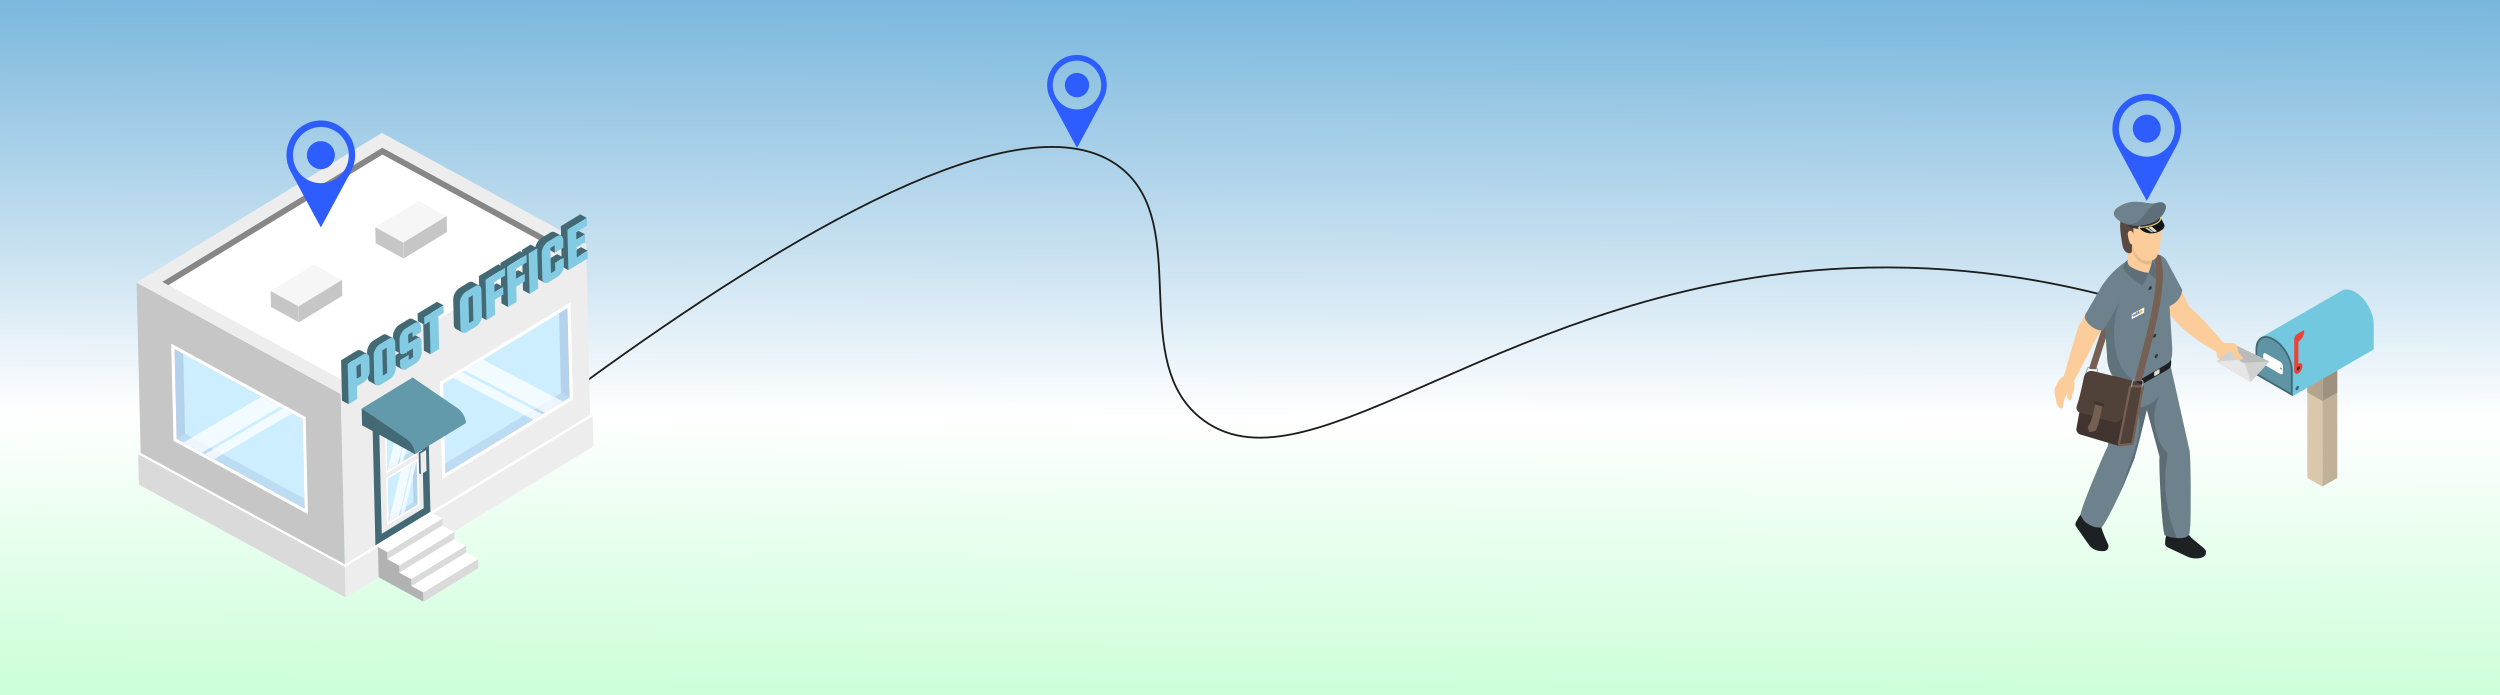 <?xml version="1.0" encoding="utf-8"?>
<!-- Generator: Adobe Illustrator 23.0.6, SVG Export Plug-In . SVG Version: 6.00 Build 0)  -->
<svg version="1.1" id="Livello_1" xmlns="http://www.w3.org/2000/svg" xmlns:xlink="http://www.w3.org/1999/xlink" x="0px" y="0px"
	 viewBox="0 0 1366 380" style="enable-background:new 0 0 1366 380;" xml:space="preserve">
<rect x="0" y="0" width="1366" height="380" fill="#333333" stroke="none"/>
<style type="text/css">
	.st0{fill:url(#SVGID_1_);}
	.st1{fill:none;stroke:#1D1D1B;stroke-miterlimit:10;}
	.st2{fill:#416773;}
	.st3{fill:#DBC8AA;}
	.st4{fill:#C0B198;}
	.st5{opacity:0.2;}
	.st6{fill:#121617;}
	.st7{fill:#72C9DF;}
	.st8{fill:#5E94A4;}
	.st9{fill:#FFFFFF;}
	.st10{fill:#EE4237;}
	.st11{fill:#353839;}
	.st12{fill:#FCCC9A;}
	.st13{fill:#A5A8A8;}
	.st14{fill:#765F53;}
	.st15{fill:#6E828D;}
	.st16{fill:#1D2124;}
	.st17{fill:#5E6F79;}
	.st18{fill:#DFE0CE;}
	.st19{opacity:0.15;fill:#121617;}
	.st20{opacity:0.2;fill:#121617;}
	.st21{fill:#41342E;}
	.st22{fill:#504139;}
	.st23{opacity:0.1;fill:#121617;}
	.st24{fill:#5A4940;}
	.st25{fill:#4F5252;}
	.st26{fill:#F7D184;}
	.st27{fill:#D0D2D1;}
	.st28{fill:#E7E6E6;}
	.st29{fill:#BABCBC;}
	.st30{fill-rule:evenodd;clip-rule:evenodd;fill:#E8AF35;}
	.st31{fill-rule:evenodd;clip-rule:evenodd;fill:#E8AD2A;}
	.st32{fill-rule:evenodd;clip-rule:evenodd;fill:#273F83;}
	.st33{fill-rule:evenodd;clip-rule:evenodd;fill:#283F83;}
	.st34{fill:#EDEDED;}
	.st35{fill:#C6C6C6;}
	.st36{fill:#CCEEFF;}
	.st37{opacity:0.1;}
	.st38{fill:#2D2E83;}
	.st39{opacity:0.15;}
	.st40{opacity:0.75;}
	.st41{fill:#DADADA;}
	.st42{fill:#436975;}
	.st43{fill:#878787;}
	.st44{fill:#F6F6F6;}
	.st45{fill:#B2B2B2;}
	.st46{fill:#6299AB;}
	.st47{fill:#82CBE3;}
	.st48{fill:#2E5DFF;}
	.st49{fill:none;}
</style>
<g>
	<linearGradient id="SVGID_1_" gradientUnits="userSpaceOnUse" x1="680.918" y1="739.154" x2="686.098" y2="-626.836">
		<stop  offset="0.094" style="stop-color:#94FFB0"/>
		<stop  offset="0.139" style="stop-color:#9DFFB7"/>
		<stop  offset="0.215" style="stop-color:#B7FFCA"/>
		<stop  offset="0.31" style="stop-color:#E0FFE8"/>
		<stop  offset="0.374" style="stop-color:#FFFFFF"/>
		<stop  offset="0.437" style="stop-color:#CAE2F1"/>
		<stop  offset="0.529" style="stop-color:#83BCDF"/>
		<stop  offset="0.612" style="stop-color:#4B9DD1"/>
		<stop  offset="0.682" style="stop-color:#2287C7"/>
		<stop  offset="0.738" style="stop-color:#097AC0"/>
		<stop  offset="0.772" style="stop-color:#0075BE"/>
		<stop  offset="0.994" style="stop-color:#00096A"/>
	</linearGradient>
	<rect class="st0" width="1366" height="380"/>
</g>
<path class="st1" d="M321.32,207.55C428.31,129.94,559.45,50.41,612.13,91.46c40.08,31.22,2.77,107.28,45.73,138.37
	c59.09,42.76,165.84-74.99,351.79-83.26c61.37-2.73,111.52,7.35,141.89,15.24"/>
<g>
	<g>
		<g>
			<path class="st2" d="M1240.69,196.87l-1.41-0.82v-0.82l2.36,1.36v0.82l-0.76,3.09l-0.94-0.54L1240.69,196.87z"/>
			<path class="st2" d="M1244.32,200.21c0.09,0.16,0.14,0.32,0.14,0.46v1.09c0,0.23-0.07,0.38-0.2,0.46
				c-0.14,0.08-0.3,0.06-0.5-0.05l-0.94-0.54c-0.2-0.11-0.36-0.29-0.5-0.53c-0.14-0.24-0.2-0.47-0.2-0.7v-0.54l0.94,0.54v0.54
				l0.47,0.27v-1.09l-0.47-0.27v-0.82l0.47,0.27v-0.82l-0.47-0.27v0.54l-0.94-0.54v-0.54c0-0.23,0.07-0.38,0.2-0.46
				c0.14-0.08,0.31-0.06,0.5,0.05l0.94,0.54c0.2,0.11,0.36,0.29,0.5,0.53c0.14,0.24,0.2,0.47,0.2,0.7v0.54
				c0,0.15-0.05,0.25-0.14,0.3c-0.09,0.05-0.2,0.04-0.33-0.03C1244.12,199.93,1244.23,200.05,1244.32,200.21z"/>
		</g>
		<g>
			<path class="st2" d="M1240.69,196.87l-1.41-0.82v-0.82l2.36,1.36v0.82l-0.76,3.09l-0.94-0.54L1240.69,196.87z"/>
			<path class="st2" d="M1244.32,200.21c0.09,0.16,0.14,0.32,0.14,0.46v1.09c0,0.23-0.07,0.38-0.2,0.46
				c-0.14,0.08-0.3,0.06-0.5-0.05l-0.94-0.54c-0.2-0.11-0.36-0.29-0.5-0.53c-0.14-0.24-0.2-0.47-0.2-0.7v-0.54l0.94,0.54v0.54
				l0.47,0.27v-1.09l-0.47-0.27v-0.82l0.47,0.27v-0.82l-0.47-0.27v0.54l-0.94-0.54v-0.54c0-0.23,0.07-0.38,0.2-0.46
				c0.14-0.08,0.31-0.06,0.5,0.05l0.94,0.54c0.2,0.11,0.36,0.29,0.5,0.53c0.14,0.24,0.2,0.47,0.2,0.7v0.54
				c0,0.15-0.05,0.25-0.14,0.3c-0.09,0.05-0.2,0.04-0.33-0.03C1244.12,199.93,1244.23,200.05,1244.32,200.21z"/>
		</g>
	</g>
	<path class="st2" d="M1238.04,196.64c0,0.28-0.2,0.4-0.44,0.26c-0.24-0.14-0.44-0.49-0.44-0.77c0-0.28,0.2-0.4,0.44-0.26
		C1237.84,196.01,1238.04,196.36,1238.04,196.64z"/>
	<g>
		<g>
			<polygon class="st3" points="1268.9,204.66 1268.9,265.87 1260.72,261.14 1260.72,199.94 			"/>
			<polygon class="st4" points="1277.09,199.94 1277.09,261.14 1268.91,265.87 1268.9,219.12 1268.9,204.66 1268.91,204.66 			"/>
		</g>
		<g class="st5">
			<polygon class="st6" points="1268.9,204.66 1268.9,219.12 1260.72,214.4 1260.72,199.94 			"/>
			<polygon class="st6" points="1277.09,199.94 1277.09,214.4 1268.91,219.12 1268.91,204.66 			"/>
		</g>
		<path class="st7" d="M1297,177.04v13.89l-44.26,25.55l-17.39-32.14l44.26-25.55c1.82-1.05,4.34-0.9,7.11,0.71l0.2,0.12
			C1292.5,162.81,1297,170.62,1297,177.04z"/>
		<path class="st2" d="M1252.74,216.48l-20.33-11.74v-13.89c0-3.21,1.13-5.46,2.95-6.52c1.82-1.05,4.34-0.9,7.12,0.71l0.2,0.12
			c5.56,3.21,10.06,11.01,10.06,17.43V216.48z"/>
		<path class="st8" d="M1233.39,204.17v-13.32c0-2.74,0.87-4.75,2.46-5.67c0.62-0.36,1.33-0.54,2.13-0.54c1.21,0,2.6,0.43,4.01,1.24
			l0.2,0.12c5.28,3.05,9.57,10.48,9.57,16.58v12.19L1233.39,204.17z"/>
		<path class="st2" d="M1256.15,211.51c0,0.61-0.43,1.35-0.95,1.65c-0.53,0.3-0.95,0.06-0.95-0.55s0.43-1.35,0.95-1.65
			C1255.72,210.66,1256.15,210.91,1256.15,211.51z"/>
		<path class="st9" d="M1246,204.37l-7.99-4.61c-0.76-0.44-1.38-1.51-1.38-2.39v-3.44c0-0.88,0.62-1.24,1.38-0.8l7.99,4.61
			c0.76,0.44,1.38,1.51,1.38,2.39v3.44C1247.38,204.46,1246.76,204.81,1246,204.37z"/>
		<path class="st2" d="M1246.81,201.61c0,0.28-0.2,0.4-0.44,0.26c-0.24-0.14-0.44-0.49-0.44-0.77c0-0.28,0.2-0.4,0.44-0.26
			C1246.61,200.98,1246.81,201.33,1246.81,201.61z"/>
		<g>
			<path class="st10" d="M1255.83,182.14l-0.57,0.33c-0.93,0.54-1.69,1.85-1.69,2.93v3.23l0,13.96c0,1.39,0.91,2.08,2.11,1.47
				c1.31-0.66,2.41-2.49,2.41-3.99c0-1.44-1.01-2.02-2.26-1.3v-12.01l0.89-0.74c1.32-1.09,2.26-2.99,2.26-4.55v-1.14L1255.83,182.14
				z"/>
			<path class="st11" d="M1256.76,200.77c0,0.58-0.41,1.28-0.91,1.57c-0.5,0.29-0.91,0.05-0.91-0.52c0-0.58,0.41-1.28,0.91-1.57
				C1256.36,199.96,1256.76,200.19,1256.76,200.77z"/>
		</g>
	</g>
	<g>
		<path class="st12" d="M1211.17,193.69c0.01-0.63,0.02-1.26,0.04-1.88c0.01-0.5,0.02-1,0.22-1.45c0.33-0.73,1.08-1.16,1.83-1.41
			c0.77-0.26,1.58-0.36,2.38-0.47c1.57-0.21,3.28-0.4,4.66,0.39c0.39,0.22,0.73,0.51,1.07,0.8c0.55,0.46,1.09,0.92,1.63,1.38
			c0.86,0.72,1.72,1.46,2.37,2.37c0.24,0.34,0.46,0.71,0.56,1.11c0.16,0.64,0.02,1.32-0.29,1.9c-0.3,0.58-0.75,1.07-1.23,1.52
			c-0.97,0.92-2.1,1.69-3.34,2.19c-0.92,0.37-1.94,0.59-2.92,0.41c-1.42-0.26-2.55-1.32-3.59-2.33c-0.86-0.84-1.72-1.67-2.58-2.51
			c-0.27-0.25-0.54-0.52-0.68-0.86C1211.16,194.49,1211.16,194.08,1211.17,193.69z"/>
		<path class="st13" d="M1145.56,204.91c0.14,0,0.27-0.1,0.31-0.25l0.5-2.35c0.08-0.39-0.01-0.79-0.25-1.11
			c-0.24-0.32-0.61-0.51-1-0.54l-3.52-0.24c-0.66-0.03-1.25,0.39-1.42,1.02l-0.73,2.77c-0.04,0.16,0.06,0.34,0.22,0.38
			c0.17,0.05,0.34-0.06,0.38-0.22l0.73-2.77c0.09-0.35,0.41-0.58,0.77-0.56l3.52,0.24c0.22,0.02,0.42,0.12,0.55,0.3
			c0.13,0.17,0.18,0.39,0.14,0.6l-0.5,2.35c-0.04,0.17,0.07,0.33,0.24,0.37C1145.52,204.91,1145.54,204.91,1145.56,204.91z"/>
		<path class="st14" d="M1142.88,196.84c4.3-13.63,8.48-26.91,13.13-37.68c4.06-9.43,8.48-16.94,13.63-21.09
			c1.32,0.3,2.52,1.03,3.43,2.11c-4.11,2.75-7.86,8.3-11.35,15.51c-5.53,11.41-10.44,26.99-15.27,42.28
			c-0.35,1.11-0.77,2.38-1.13,3.52c-0.08,0.23-0.31,0.37-0.55,0.32c-0.79-0.17-1.75-0.27-2.72-0.2c-0.34,0.03-0.6-0.3-0.5-0.62
			C1141.99,199.63,1142.46,198.17,1142.88,196.84z"/>
		<path class="st15" d="M1164.24,207.55l2.31,4.38l0.3,1.91l2,8.87c0,0,3.41-1.65,3.41-1.64l0.21,0.72l0.58,2.18l6.97,25.67
			l4.3-1.05l11.95-2.9v-0.02l-0.02-0.02l-7.01-31.33l-3.19-14.09L1164.24,207.55z"/>
		<path class="st15" d="M1151.7,243.72c0,0,0.02,0.02,0.04,0.02c-0.02,0-0.02,0,0,0.02c0.66,0.56,8.97,7.51,12.47,8.44
			c0.76,0.23,1.29,0.14,1.48-0.33c0.02-0.04,0.04-0.08,0.08-0.15c0.23-0.56,0.39-1.01,0.49-1.34c1.46-4.44,4.59-17.26,6.77-26.41
			c0.2-0.93,0.41-1.81,0.62-2.65c1.01-4.3,1.71-7.3,1.71-7.3c-1.56-1.42-3.39-2.47-5.41-3.21c-3.97-1.46-8.74-1.71-14.15-1.05
			l-2.55,21.31L1151.7,243.72z"/>
		<path class="st16" d="M1134.15,285.59l-0.02-0.02c1.94-3.84,3.5-5.53,6.05-7.19l7.67,3.69c0.87,2.08-0.2,4.05,0.31,6.08
			c0.63,2.48,2.63,6.97,3.66,9.21c0.72,1.55-0.17,3.45-1.85,3.72c-0.41,0.07-0.79,0.07-1.09,0.07c-3.3,0.04-6.06-1.12-7.86-3.95
			l-6.26-8.95C1133.96,287.29,1133.79,286.34,1134.15,285.59z"/>
		<path class="st16" d="M1182.99,297.06l0.02,0.02c0,0.82,0.56,1.6,1.69,2.14l10.88,5.1c2.12,0.99,6.52,1.23,8.43-0.13
			c0.82-0.56,1.23-1.23,1.29-1.89c0,0,0.04-1.17,0.02-1.28c-0.62-1.83-6.46-5.14-9.15-8.54c-0.06-0.08-0.1-0.14-0.14-0.23
			c-1.03-1.61,0.12-3.46-1.46-4.9l-7.61-0.06h-0.91c-1.01,1.62-1.91,3.35-2.47,5.49c-0.25,0.91-0.43,1.89-0.51,2.96
			C1183.03,296.18,1183.01,296.61,1182.99,297.06z"/>
		<path class="st15" d="M1182.99,292.56c0.19,0.08,0.39,0.16,0.6,0.25c1.52,0.6,3.72,1.07,5.86,1.19c2.88,0.19,5.64-0.23,6.58-1.73
			c0.18-0.31,0.29-0.64,0.33-1.01c0.33-3.35,0.56-4.45,0.45-5.76c0.31-1.91,0.43-36.58-0.56-39.81v-0.02l-0.02-0.02
			c-1.01-3.11-4.36-8.07-7.61-8.23c-2.72-0.13-5.14,1.56-7.18,3.35c-0.39,0.35-0.64,1.03-0.78,1.89c-0.37,2.24-0.15,5.68-0.66,6.97
			C1179.41,251.23,1181.18,291.71,1182.99,292.56z"/>
		<path class="st15" d="M1136.84,281.01c0.02,0.06,0.04,0.12,0.06,0.18c1.36,4.83,7.34,7.63,11.25,6.95
			c1.09-0.19,5.86-9.42,10.04-18.25c2.7-5.65,6.49-15.38,7.58-18.17c0.23-0.56,0.39-1.01,0.49-1.34c0.04-0.14,0.08-0.27,0.1-0.37
			c0.12-0.55-0.16-1.19-0.76-1.87c-2.7-3.17-11.69-6.99-12.92-5.99c-0.16,0.13-0.49,0.68-0.95,1.58c-0.02,0-0.02,0,0,0.02
			C1148.29,250.37,1136.41,279.3,1136.84,281.01z"/>
		<path class="st12" d="M1191.79,158.58c-1.13,4.36-5.08,7.73-9.66,9.34l7.79,8.76c5.84,2.38,8.05-5.52,6.48-8.69L1191.79,158.58z"
			/>
		<path class="st15" d="M1172.46,148.32l5.06,10.25l2.96,5.99l1.66,3.35c4.98-0.09,9.8-4.35,10.23-9.54l-8.43-15.72
			c-0.78-1.57-2.1-2.68-3.63-3.21c-1.28-0.45-2.68-0.49-4.03-0.06c-0.31,0.09-0.61,0.21-0.91,0.36
			C1172.19,141.31,1170.89,145.15,1172.46,148.32z"/>
		<path class="st12" d="M1195.18,167.27l-5.25,9.4c6.55,7.52,20.69,15.45,21.6,15.69c2.68,0.7,4.59-3.73,3.81-4.64
			C1198.42,167.97,1195.91,167.48,1195.18,167.27z"/>
		<path class="st16" d="M1154.95,207.52c0,0.19,0.02,0.35,0.06,0.53l0.66,1.36c0.39,0.5,0.95,0.97,1.67,1.38
			c2.49,1.42,6.17,1.73,9.18,0.93c0.76-0.18,1.46-0.45,2.1-0.78c0.08-0.04,0.19-0.1,0.27-0.14l0.27-0.14l2.1-1.19l0.08-0.04
			l0.78-0.45l0.18-0.1l0.16-0.1l0.17-0.08l0.12-0.06v-0.02l1.25-0.7l10.08-5.72c0.86-0.64,1.58-0.92,1.95-1.93
			c0.29-0.76,0.41-1.93,0.25-3.97c-0.04-0.78-0.14-1.71-0.29-2.77l-9.69,3.64l-3.31,1.23l-0.23,0.08l-1.69,0.64l-2.16,0.82
			l-1.95,0.72l-6.3,2.37l-3.33,1.25c-0.33,0.19-0.62,0.39-0.88,0.6c-0.35,0.29-0.64,0.57-0.86,0.88c-0.19,0.25-0.33,0.52-0.43,0.78
			C1155.02,206.84,1154.95,207.17,1154.95,207.52z"/>
		<path class="st15" d="M1148.64,156.27l1.44,20.72l0.12,1.77l1.05,15.06c0,2.78,0.45,5.82,1.44,8.41c0.6,1.65,1.42,3.13,2.47,4.28
			c0.14,0.14,0.29,0.31,0.45,0.45c0.97,0.93,2.12,1.56,3.44,1.83c1.99,0.41,4.92,0.41,7.47-0.23c0.14-0.02,0.27-0.04,0.39-0.08
			c0.6-0.16,1.17-0.39,1.71-0.64c0.16-0.06,0.33-0.14,0.47-0.22c0.08-0.04,0.14-0.06,0.21-0.11l3.46-2.04l1.25-0.74l9.96-5.86
			c0.84-0.56,1.44-1.11,1.87-1.75c0.18-0.27,0.35-0.56,0.45-0.87c0.66-1.5,0.62-3.37,0.62-6.05l-0.16-3l-0.43-6.42l-0.58-8.82
			l-0.31-4.73l-0.06-0.82l-0.23-3.62l-0.08-1.32l-0.35-5.35c0-1.48-0.19-2.88-0.45-4.2v-0.02c-1.19-5.23-1.17-11.54-5.37-12.53
			c-0.21-0.06-0.43-0.1-0.68-0.12c-0.14-0.02-0.27-0.02-0.43-0.02c0,0,0,0,0-0.02c-0.21,0-0.41-0.02-0.64-0.02
			c-0.43-0.02-0.88-0.02-1.38,0c-1.42,0.04-3.02,0.19-4.67,0.43c0,0,0,0-0.02,0c-0.16,0.04-0.33,0.06-0.49,0.1
			c-0.62,0.1-1.23,0.23-1.85,0.35c-0.14,0.04-0.29,0.08-0.45,0.1c-0.02,0.02-0.04,0.02-0.06,0.02c-0.43,0.1-0.86,0.22-1.3,0.35
			c-1.5,0.43-2.9,0.99-4.07,1.63c0,0,0,0,0,0.02c-0.1,0.04-0.19,0.08-0.27,0.14c-0.06,0.04-0.12,0.06-0.19,0.1
			c-0.23,0.14-0.45,0.29-0.66,0.43c-4.94,3.19-9.44,7.69-12.26,12.05C1149.15,155.39,1148.88,155.82,1148.64,156.27z"/>
		<polygon class="st9" points="1171.56,170.8 1164.76,174.38 1164.84,171.56 1171.64,167.98 		"/>
		<path class="st11" d="M1175.78,156.94c-0.02,0.56-0.44,1.23-0.94,1.49c-0.49,0.26-0.88,0.02-0.86-0.54
			c0.02-0.56,0.44-1.23,0.94-1.49C1175.42,156.14,1175.8,156.38,1175.78,156.94z"/>
		<path class="st11" d="M1178.2,182.97c-0.02,0.56-0.44,1.22-0.94,1.49c-0.49,0.26-0.88,0.02-0.86-0.54
			c0.02-0.56,0.44-1.22,0.94-1.48C1177.84,182.17,1178.22,182.41,1178.2,182.97z"/>
		<path class="st11" d="M1179.1,194.05c-0.02,0.56-0.44,1.22-0.93,1.49c-0.5,0.26-0.88,0.02-0.86-0.54
			c0.02-0.56,0.44-1.22,0.94-1.48C1178.74,193.25,1179.12,193.49,1179.1,194.05z"/>
		<path class="st17" d="M1160.52,144.7c-0.22,0.56-0.32,1.13-0.14,1.79c0.51,1.91,1.56,3.05,3.08,4.31
			c2.32,1.91,4.72,3.74,7.18,5.47c1.37-2.28,2.49-4.7,3.34-7.21c1.32,1.21,2.64,2.42,3.97,3.63c0.26-2.08,0.4-4.21-0.04-6.26
			c-0.44-2.05-1.52-4.03-3.27-5.19c-1.52-1.01-3.43-1.32-5.25-1.2C1167.58,140.15,1162.1,140.73,1160.52,144.7z"/>
		<path class="st18" d="M1179.58,204.26l-2.13,1.23c-0.23,0.13-0.41,0.03-0.41-0.24v-1.56c0-0.26,0.18-0.58,0.41-0.71l2.13-1.23
			c0.23-0.13,0.41-0.03,0.41,0.24v1.56C1179.99,203.81,1179.81,204.13,1179.58,204.26z"/>
		<path class="st19" d="M1149.17,180.3c0.06-0.04,0.14-0.08,0.21-0.12l0.82-1.42l1.05,15.06c0,2.78,0.45,5.82,1.44,8.41
			c0.6,1.65,1.42,3.13,2.47,4.28c-0.14,0.33-0.21,0.66-0.21,1.01c0,0.19,0.02,0.35,0.06,0.53c0.2,0.06,0.41,0.1,0.62,0.15
			c1.15,0.23,2.34,0.39,3.42,0.59c1.99,0.41,4.92,0.41,7.47-0.23c0.14-0.02,0.27-0.04,0.39-0.08c-0.12-0.06-0.27-0.14-0.39-0.23
			c-1.65-0.93-3.09-2.08-4.32-3.41h-0.02c-0.56-0.58-1.05-1.19-1.5-1.85c-8.54-11.67-5.41-32.75-2.35-38.31l0.08-0.16
			c-3.13-0.19-6.17,5.39-8.33,12.47C1149.75,178.06,1149.46,179.17,1149.17,180.3z"/>
		<g>
			<path class="st12" d="M1139.42,171.83l-3.35,5.81c-1.76,3.06-0.72,6.97,2.34,8.74c3.06,1.77,5.44,1.08,7.21-1.98l2.98-4.44
				C1143.81,178.7,1139.72,176.55,1139.42,171.83z"/>
			<path class="st12" d="M1123.27,211.06c-0.35,0.72-0.69,1.46-0.75,2.25c-0.04,0.57,0.07,1.13,0.17,1.69
				c0.27,1.43,0.55,2.87,0.82,4.3c0.08,0.44,0.17,0.87,0.31,1.3c0.33,0.95,0.96,1.8,1.79,2.38c0.25,0.17,0.55,0.33,0.84,0.26
				c0.15-0.04,0.28-0.13,0.39-0.24c0.52-0.54,0.45-1.39,0.49-2.14c0.07-1.39,0.61-2.72,1.25-3.95c0.64-1.23,1.4-2.41,1.98-3.68
				c-0.51,0.88-0.97,1.82-1.05,2.84c-0.08,1.01,0.3,2.12,1.17,2.66c0.08,0.05,0.17,0.1,0.27,0.09c0.08-0.01,0.15-0.05,0.22-0.09
				c0.48-0.32,0.81-0.85,0.89-1.42c0.06-0.43-0.02-0.87,0.04-1.3c0.07-0.53,0.35-1,0.59-1.49c0.97-2.01,1.14-4.38,0.48-6.52
				c-0.13-0.41-0.28-0.81-0.51-1.16c-0.55-0.86-1.46-1.4-2.39-1.83c-0.21-0.09-0.43-0.19-0.65-0.2c-0.17-0.01-0.35,0.03-0.52,0.07
				c-1.42,0.37-2.63,1.31-3.57,2.44C1124.59,208.43,1123.91,209.74,1123.27,211.06z"/>
			<path class="st12" d="M1133.17,207.98c-1.03,0.75-5.46-1.29-5.36-2.6c0.08-1.11,7.64-26.47,7.64-26.47
				c1.35-3.27,5.09-4.82,8.35-3.47l0,0c3.27,1.35,3.01,6.01,1.66,9.27C1145.47,184.71,1134.01,207.38,1133.17,207.98z"/>
			<path class="st15" d="M1139.83,175.16c1.3,2.24,4.18,4.38,6.58,5.1c0.66,0.2,1.25,0.31,1.79,0.29c0.37-0.02,0.68-0.1,0.97-0.25
				c0.06-0.04,0.14-0.08,0.21-0.12l0.82-1.42l8.13-14.07l0.08-0.16l1.03-1.77c1.77-3.06,0.72-6.97-2.34-8.74
				c-2.53-1.46-5.62-1.01-7.63,0.92c-0.41,0.41-0.8,0.89-1.11,1.42l-8.93,15.47C1138.95,172.85,1139.17,174.03,1139.83,175.16z"/>
		</g>
		<path class="st20" d="M1158.19,269.9c2.7-5.65,6.49-15.38,7.58-18.17c0.23-0.56,0.39-1.01,0.49-1.34
			c1.46-4.44,4.59-17.26,6.77-26.41l6.97,25.67c-0.59,1.59,1.17,42.07,2.98,42.91c0.19,0.08,0.39,0.16,0.6,0.25
			c-0.25,0.91-0.43,1.89-0.51,2.96c2.34,0.33,4.81,0.47,7.34,0.43c-0.33-0.74-0.66-1.46-0.97-2.2c-0.95-2.2-1.77-4.42-2.49-6.68
			c-4.01-12.45-4.94-25.86-2.65-38.72c0.04-0.19,0.06-0.39,0.1-0.58c-1.46-1.63-2.71-3.43-3.74-5.35
			c-4.32-8.11-4.77-18.31-0.78-26.6c-1.54,2.28-3.74,4.07-6.23,5.25c-0.39,0.18-0.78,0.35-1.19,0.47c-1.67,0.62-3.41,0.95-5.18,0.95
			c3.58,7.94,1.15,17.07-1.67,25.41c-0.21,0.6-0.39,1.17-0.6,1.75c-0.27,0.76-0.54,1.54-0.8,2.3
			C1162.65,256.68,1159.76,265.41,1158.19,269.9z"/>
		<path class="st21" d="M1158.41,243.9l-21.7-6.46c-1.5-0.45-2.42-1.95-2.14-3.49l3.58-19.41l26.02,5.63l-5.77,23.33V243.9z"/>
		<path class="st22" d="M1171.1,212.91c0.36-1.47,0.49-2.28-0.98-3c-5.16-2.51-19.66-5.35-26.29-7.11c-2.3-0.61-4.64,0.82-5.15,3.14
			c-1.25,6.09-2.52,11.91-3.94,15.97c-0.52,1.5,0.31,3.13,1.84,3.57l18.11,5.14c2.03,0.58,4.16-0.5,4.89-2.48
			c0.48-1.3,0.98-2.96,1.37-4.91C1162.17,217.19,1170.88,213.83,1171.1,212.91z"/>
		<path class="st14" d="M1171.15,212.62l-5.33,29.36c-0.11,0.61-0.6,1.08-1.21,1.16l-5.87,0.75c-0.96,0.12-1.74-0.75-1.55-1.7
			l6.04-30.39c0.17-0.85,0.91-1.45,1.76-1.42l4.5,0.15C1170.56,210.56,1171.35,211.56,1171.15,212.62z"/>
		<path class="st22" d="M1164.46,241.9c0.07-0.01,0.12-0.07,0.14-0.14l5.32-29.36c0.04-0.21-0.05-0.37-0.11-0.44
			c-0.05-0.07-0.17-0.18-0.35-0.18l-4.5-0.15c-0.25,0-0.44,0.17-0.49,0.41l-6.04,30.39c-0.01,0.07,0,0.12,0.04,0.16
			c0.02,0.03,0.06,0.06,0.11,0.06L1164.46,241.9z"/>
		<path class="st14" d="M1145.04,235.28l-3.43,0.91l-0.9-2.77c2.09-2.59,3.23-8.04,4.27-13.79l3.85,1.02
			C1147.85,226.63,1146.79,232.37,1145.04,235.28z"/>
		<polygon class="st21" points="1144.13,220.76 1149.37,222.26 1149.62,220.63 1144.39,219.13 		"/>
		<path class="st13" d="M1170.42,211.66c0.14,0,0.28-0.1,0.31-0.25l0.5-2.35c0.08-0.39-0.01-0.8-0.25-1.11
			c-0.24-0.32-0.61-0.52-1-0.54l-3.52-0.24c-0.66-0.03-1.25,0.38-1.42,1.02l-0.73,2.77c-0.04,0.17,0.06,0.34,0.22,0.38
			c0.17,0.05,0.34-0.06,0.38-0.22l0.73-2.77c0.09-0.34,0.41-0.58,0.77-0.55l3.51,0.24c0.22,0.02,0.42,0.12,0.55,0.29
			c0.13,0.17,0.18,0.39,0.14,0.61l-0.5,2.35c-0.04,0.17,0.07,0.33,0.24,0.37C1170.37,211.66,1170.39,211.66,1170.42,211.66z"/>
		<path class="st14" d="M1166.32,208.05c0.05,0.07,0.13,0.11,0.21,0.11c1.16,0.04,2.06,0.15,3.2,0.3c0.14,0.02,0.28-0.07,0.32-0.21
			c0.42-1.61,0.86-3.23,1.29-4.84c3.69-13.81,7.28-27.26,9.15-38.84c1.63-10.14,1.94-18.85-0.18-25.11
			c-1.28-0.45-2.68-0.49-4.03-0.06c1.99,4.53,2.17,11.22,1.25,19.18c-1.46,12.6-5.68,28.38-9.81,43.86
			c-0.47,1.74-0.93,3.5-1.39,5.23c-0.01,0.05-0.03,0.1-0.04,0.15C1166.25,207.9,1166.27,207.98,1166.32,208.05z"/>
		<rect x="1162.56" y="131.11" class="st12" width="13.19" height="12.15"/>
		<g>
			<g>
				<path class="st12" d="M1175.74,142.95v0.31c-0.01,0.37-0.11,0.75-0.24,1.14c-0.41,1.26-0.73,2.58-1.51,4.66
					c-3.05-0.13-6.92-1.58-9.49-3.08c-1.3-0.75-1.96-1.74-1.94-2.73c0.01-0.97,0.66-1.93,1.94-2.67c0.58-0.33,1.25-0.6,1.95-0.78
					c0.38-0.11,0.76-0.18,1.17-0.24h0.05c0.81-0.12,1.66-0.13,2.49-0.06c1.21,0.11,2.4,0.4,3.39,0.92c0.11,0.05,0.2,0.1,0.3,0.16
					c0.86,0.5,1.44,1.1,1.72,1.73c0.01,0.01,0.01,0.04,0.02,0.05C1175.67,142.57,1175.72,142.76,1175.74,142.95z"/>
				<path class="st12" d="M1164.78,127.15c0.1,1.89,0.21,3.79,0.63,5.63c0.43,1.85,1.2,3.65,2.48,5.04c1.9,2.05,4.89,3.03,7.63,2.49
					c0.65-0.13,1.3-0.35,1.84-0.74c1.03-0.75,1.51-2.03,1.87-3.25c1.49-5.13,1.73-10.57,1.39-15.91c-0.05-0.79-0.12-1.59-0.36-2.35
					c-0.73-2.23-3.02-3.7-5.35-3.99c-2.33-0.29-4.68,0.42-6.81,1.42c-0.58,0.27-1.16,0.58-1.63,1.03c-0.44,0.43-0.76,0.97-1.17,1.43
					C1164.8,118.52,1164.63,124.3,1164.78,127.15z"/>
				<path class="st12" d="M1179.24,138.33c-0.36,1.23-0.84,2.5-1.87,3.25c-0.37,0.27-0.79,0.45-1.23,0.58
					c-0.01,0-0.05,0.02-0.12,0.03c-0.1,0.02-0.18,0.05-0.27,0.07c-0.06,0.01-0.12,0.02-0.18,0.04c-0.01,0.01-0.02,0.01-0.04,0.01
					c-2.74,0.54-5.73-0.43-7.63-2.49c-0.08-0.08-0.15-0.17-0.23-0.26c-0.85-0.99-1.44-2.16-1.87-3.4c-0.01-0.01-0.02-0.04-0.02-0.06
					c-0.13-0.43-0.25-0.87-0.36-1.31c-0.1-0.41-0.18-0.82-0.24-1.24c-0.01-0.05-0.02-0.11-0.02-0.16c-0.01-0.02-0.01-0.03-0.01-0.06
					c-0.02-0.17-0.05-0.34-0.07-0.51v-0.01c0-0.03-0.01-0.05-0.01-0.07c-0.07-0.49-0.11-0.98-0.14-1.47
					c-0.01-0.06-0.01-0.12-0.01-0.18c-0.05-0.51-0.07-1.03-0.1-1.54c-0.01-0.06-0.01-0.13-0.01-0.19c-0.01-0.06-0.01-0.11-0.01-0.17
					c-0.01-0.23-0.02-0.46-0.02-0.72c-0.01-0.09-0.01-0.2-0.02-0.31v-0.36c-0.01-0.47-0.01-0.98-0.01-1.49c0-0.1,0-0.19,0.01-0.3
					v-0.35c0.05-2.61,0.24-5.34,0.57-5.72c0.41-0.46,0.73-1,1.17-1.43c0.47-0.44,1.05-0.75,1.62-1.02c2.14-1,4.48-1.72,6.81-1.42
					c2.34,0.29,4.62,1.75,5.35,4c0.19,0.57,0.28,1.18,0.32,1.77c0.01,0.19,0.02,0.37,0.04,0.56c0.07,1.06,0.12,2.12,0.13,3.18
					C1180.82,129.9,1180.43,134.22,1179.24,138.33z"/>
				<path class="st23" d="M1175.74,142.3v0.95c-0.01,0.37-0.11,0.75-0.24,1.14c-2.04,0.39-4.21-0.03-5.96-1.14
					c-0.61-0.37-1.17-0.82-1.65-1.35c-0.58-0.63-1.06-1.34-1.44-2.1c-0.47-0.93-0.8-1.93-1.04-2.94c-0.25-1.09-0.39-2.19-0.49-3.3
					c-0.06-0.78-0.11-1.55-0.14-2.32v-0.13c-0.05-0.81-0.07-1.84-0.05-2.92V128c0.01,0.18,0.01,0.35,0.02,0.5
					c0,0.25,0.01,0.49,0.02,0.72c0,0.06,0,0.11,0.01,0.17c0,0.06,0,0.13,0.01,0.19c0.02,0.51,0.05,1.02,0.1,1.54
					c0,0.06,0,0.12,0.01,0.18c0.03,0.49,0.07,0.98,0.14,1.47c0,0.02,0,0.05,0.01,0.07v0.01c0.01,0.17,0.04,0.35,0.07,0.51
					c0,0.02,0,0.04,0.01,0.06c0,0.05,0,0.11,0.01,0.16h0.01c0.06,0.43,0.14,0.86,0.24,1.29c0.09,0.43,0.21,0.85,0.36,1.26
					c0,0.02,0.01,0.05,0.02,0.06c0.41,1.24,1,2.41,1.82,3.4c0.08,0.11,0.18,0.22,0.27,0.32c1.9,2.05,4.89,3.03,7.63,2.49
					c0,0,0.02-0.01,0.06-0.02C1175.62,142.35,1175.68,142.33,1175.74,142.3z"/>
				<path class="st24" d="M1165.7,128.5c-0.06,0.11-1.29-0.76-1.79-1.02c0.83,3.05,1.17,6.24,0.99,9.39
					c-0.02,0.44-0.08,0.91-0.4,1.21c-0.22,0.2-0.52,0.28-0.81,0.3c-1.23,0.09-2.39-0.73-3.05-1.78c-0.66-1.05-0.9-2.29-1.11-3.51
					c-0.27-1.54-0.5-3.08-0.69-4.63c-0.39-3.14-0.87-6.61,0.35-9.53c0.94-2.25,2.6-4.09,4.72-5.29c2.12-1.2,4.94-1.6,7.37-1.6
					c2.06,0,4.13,0.43,5.95,1.39c3.88,2.07,4.45,11.19-8.15,9.39c-0.59-0.09-1.07-0.55-1.66-0.63c-0.59-0.08-1.27,0.13-1.54,0.66
					c-0.15,0.29-0.16,0.63-0.17,0.96C1165.69,124.81,1165.74,128.44,1165.7,128.5z"/>
				<path class="st12" d="M1163.86,126.12c0.73-0.09,1.35,0.49,1.65,1.1c0.39,0.75,0.49,1.6,0.59,2.42
					c0.13,1.05,0.25,2.14-0.13,3.15c-0.1,0.27-0.26,0.54-0.52,0.68c-0.4,0.22-0.94,0.08-1.28-0.22c-0.34-0.3-0.51-0.71-0.65-1.12
					c-0.42-1.17-0.71-2.38-0.86-3.59c-0.06-0.49-0.1-1,0.07-1.46C1162.91,126.61,1163.33,126.19,1163.86,126.12z"/>
			</g>
		</g>
		<g>
			<g>
				<path class="st11" d="M1177.47,115.11c4,2.31,4,6.06,0,8.37c-4,2.31-10.49,2.31-14.5,0c-4-2.31-4-6.06,0-8.37
					C1166.97,112.8,1173.47,112.8,1177.47,115.11z"/>
				<rect x="1159.97" y="116.62" class="st11" width="20.48" height="2.96"/>
				<path class="st25" d="M1177.47,112.44c4,2.31,4,6.06,0,8.37c-4,2.31-10.49,2.31-14.5,0c-4-2.31-4-6.06,0-8.37
					C1166.97,110.13,1173.47,110.13,1177.47,112.44z"/>
			</g>
			<path class="st6" d="M1182.67,123.63c0.07-0.69-0.28-1.34-0.61-1.95c-0.53-0.97-1.13-2.08-1.66-3.05
				c1.29,2.76-4.82,5.59-11.57,5.59c1.17,2.18,3.94,3.18,6.2,3.3c2.26,0.12,4.55-0.59,6.33-1.98
				C1181.99,125.07,1182.6,124.43,1182.67,123.63z"/>
			<path class="st18" d="M1172.09,124.6l3.56,2.33c0.32,0,0.64-0.05,0.95-0.09l-3.28-2.45
				C1172.92,124.48,1172.51,124.55,1172.09,124.6z"/>
			<path class="st18" d="M1173.84,124.29l3.14,2.49c0.56-0.09,1.1-0.24,1.63-0.43l-2.88-2.55
				C1175.13,123.98,1174.51,124.15,1173.84,124.29z"/>
			<path class="st15" d="M1177.22,111.06c-3.19,0.46-6.38-0.65-9.6-0.82c-3.67-0.2-7.41,0.89-10.41,3.02
				c-1.09,0.78-2.15,1.83-2.23,3.16c-0.08,1.31,0.82,2.47,1.82,3.33c1.9,1.64,4.28,2.67,6.74,3.14c2.46,0.47,5.01,0.39,7.49,0
				c2.54-0.4,5.05-1.15,7.22-2.5c2.18-1.36,4.01-3.36,4.86-5.78c0.3-0.86,0.46-1.84,0.05-2.65c-0.49-0.96-1.66-1.39-2.74-1.39
				C1179.34,110.57,1178.29,110.91,1177.22,111.06z"/>
			<path class="st26" d="M1168.83,124.52v-0.6c4.96,0,9.86-1.59,11.15-3.62c0.33-0.52,0.38-1.05,0.15-1.54l0.54-0.25
				c0.32,0.69,0.25,1.41-0.19,2.11C1179.07,122.85,1174.06,124.52,1168.83,124.52z"/>
			<path class="st17" d="M1180.42,110.58c-0.17,0-0.34,0.02-0.51,0.04c-6.05,0.92-8.53,9.34-13.44,11.3
				c-1.78,0.89-4.23,0.45-6.85-0.33c1.24,0.61,2.57,1.06,3.92,1.31c2.46,0.47,5.01,0.39,7.49,0c2.54-0.4,5.05-1.15,7.22-2.5
				c2.18-1.36,4.01-3.36,4.86-5.78c0.3-0.86,0.46-1.84,0.05-2.65C1182.67,111.01,1181.5,110.58,1180.42,110.58z"/>
			<path class="st26" d="M1169.52,124.4c0,0.44-0.27,0.79-0.61,0.79c-0.33,0-0.61-0.35-0.61-0.79c0-0.44,0.27-0.8,0.61-0.8
				C1169.24,123.61,1169.52,123.96,1169.52,124.4z"/>
		</g>
		<g>
			<polygon class="st27" points="1221.74,188.72 1211.15,197.65 1229.83,208.72 1240,197.59 			"/>
			<polygon class="st28" points="1225.71,196.3 1211.15,197.65 1229.83,208.72 			"/>
			<path class="st29" d="M1221.74,188.72l1.83,7.63c0.26,1.09,1.25,1.84,2.37,1.8l14.05-0.56L1221.74,188.72z"/>
		</g>
		<path class="st12" d="M1224.87,196.32c-1.17,0.52-2.59,0.05-3.5-0.84c-0.91-0.9-1.4-2.13-1.77-3.35
			c-1.25,0.22-2.55,0.28-3.76-0.08c-0.37-0.11-0.74-0.26-1.01-0.54c-0.22-0.24-0.35-0.55-0.44-0.86c-0.24-0.88-1.33-2.14-0.67-2.77
			c0.44-0.42,2.27-0.4,2.88-0.45c0.61-0.06,1.22,0.01,1.83,0.01c0.88,0,1.82-0.11,2.6,0.3c0.95,0.5,1.37,1.63,1.6,2.68
			c0.23,1.05,0.37,2.18,1.04,3.03c0.44,0.57,1.08,0.94,1.57,1.47c0.13,0.14,0.25,0.3,0.29,0.48
			C1225.62,195.8,1225.25,196.15,1224.87,196.32z"/>
	</g>
	<g>
		<path class="st30" d="M1171.44,169.74c-0.03-0.02-0.06-0.01-0.1,0c-0.2,0.1-0.4,0.21-0.61,0.31c-0.01,0-0.02,0.01-0.03,0
			c0,0.01,0,0.01,0,0.02c0.01,0,0.01,0.01,0.01,0.01c0.02,0.03,0.03,0.06,0.05,0.09c0,0,0,0,0,0c0.21-0.11,0.42-0.21,0.63-0.32
			c0.03-0.02,0.06-0.04,0.06-0.08C1171.45,169.76,1171.45,169.75,1171.44,169.74z"/>
		<path class="st31" d="M1170.47,170.19c-0.01,0.01-0.02,0.01-0.03,0.02c-0.01,0.02-0.02,0.04-0.01,0.06
			c0.01,0.02,0.03,0.03,0.05,0.04c0.01,0,0.03-0.01,0.04-0.01c0.08-0.04,0.17-0.09,0.25-0.13c0,0,0,0,0,0
			c0.01,0.02,0.02,0.04,0.03,0.07c0.03,0.06,0.01,0.14-0.06,0.17c-0.44,0.23-0.89,0.45-1.33,0.68c-0.07,0.03-0.14,0.01-0.17-0.06
			c-0.15-0.29-0.29-0.57-0.43-0.86c-0.03-0.07-0.01-0.14,0.06-0.17c0.44-0.23,0.89-0.45,1.33-0.67c0.07-0.03,0.14-0.01,0.17,0.06
			c0.08,0.16,0.16,0.32,0.24,0.47c0.01,0.01,0.01,0.02,0.03,0.01c0.11-0.06,0.22-0.11,0.34-0.17c0.03-0.01,0.06-0.01,0.08,0.01
			c0.03,0.03,0.02,0.07-0.02,0.09c-0.11,0.06-0.22,0.11-0.34,0.17c-0.01,0.01-0.02,0.01-0.01,0.03c0.01,0.02,0.02,0.04,0.03,0.05
			c0,0.01,0,0.01,0,0.02C1170.63,170.11,1170.55,170.15,1170.47,170.19z M1170.17,169.53c-0.08,0.12-0.15,0.23-0.23,0.35
			c-0.05,0.08-0.1,0.15-0.15,0.23c-0.02,0.03-0.02,0.03-0.06,0.03c-0.01,0-0.02,0-0.03,0c-0.05,0-0.09-0.01-0.14-0.01
			c-0.04,0-0.07,0-0.11-0.01c-0.03,0-0.06,0-0.08,0c-0.05-0.01-0.11,0-0.16-0.01c-0.05,0-0.11-0.01-0.16-0.01
			c-0.05,0-0.08,0.04-0.06,0.08c0.01,0.02,0.02,0.03,0.04,0.03c0.05,0,0.1,0.01,0.16,0.01c0.19,0.01,0.39,0.02,0.58,0.03
			c0.05,0,0.08-0.01,0.11-0.05c0.04-0.06,0.08-0.12,0.12-0.18c0.06-0.09,0.12-0.18,0.18-0.27c0.03-0.05,0.07-0.11,0.1-0.16
			c0.02-0.03,0.01-0.07-0.03-0.09c-0.02-0.01-0.03,0-0.05,0C1170.19,169.51,1170.18,169.52,1170.17,169.53z M1170.66,169.99
			c0.01-0.01,0.02-0.01,0.01-0.02c-0.01-0.02-0.03-0.05-0.04-0.07c-0.01-0.01-0.01-0.01-0.02-0.01c-0.12,0.06-0.24,0.12-0.36,0.18
			c-0.01,0.01-0.03,0.01-0.04,0.02c-0.02,0.02-0.03,0.06-0.01,0.08c0.02,0.03,0.05,0.03,0.08,0.02c0.06-0.03,0.13-0.07,0.19-0.1
			C1170.53,170.05,1170.59,170.02,1170.66,169.99z"/>
		<path class="st32" d="M1165.18,171.77c-0.08,0.04-0.16,0.08-0.23,0.12c0.03,0.06,0.06,0.12,0.09,0.18c0,0.01,0.01,0.01,0.02,0
			c0.07-0.04,0.14-0.07,0.21-0.11c0.01,0,0.01-0.01,0.01-0.02C1165.24,171.89,1165.21,171.82,1165.18,171.77z"/>
		<path class="st33" d="M1168.54,170.06c-0.01,0-0.01,0.01-0.02,0.01c-0.28,0.14-0.56,0.29-0.84,0.43c-0.01,0-0.01,0.01-0.02,0.01
			c0.04,0.07,0.07,0.14,0.1,0.2c0.01,0.01,0.01,0.01,0.02,0c0.11-0.06,0.22-0.11,0.33-0.17c0.09-0.04,0.17-0.09,0.26-0.13
			c0.01-0.01,0.02-0.01,0.03,0.01c0.04,0.07,0.07,0.15,0.11,0.22c0.01,0.01,0,0.02-0.01,0.03c-0.18,0.09-0.36,0.18-0.53,0.27
			c-0.02,0.01-0.02,0.01-0.01,0.03c0.03,0.06,0.06,0.11,0.08,0.17c0.01,0.02,0.01,0.02,0.03,0.01c0.18-0.09,0.35-0.18,0.53-0.27
			c0.01-0.01,0.02-0.01,0.03,0.01c0.04,0.08,0.08,0.17,0.13,0.25c0.01,0.01,0,0.02-0.01,0.03c-0.2,0.1-0.4,0.2-0.6,0.3
			c-0.02,0.01-0.02,0.01-0.01,0.03c0.03,0.06,0.06,0.12,0.09,0.18c0.01,0.01,0.01,0.02,0.02,0.01c0.29-0.15,0.57-0.29,0.86-0.44
			c0.01,0,0.01-0.01,0.01-0.02C1168.93,170.83,1168.73,170.45,1168.54,170.06C1168.54,170.06,1168.54,170.06,1168.54,170.06z"/>
		<path class="st33" d="M1166.04,171.75c-0.01-0.01,0-0.02,0.01-0.02c0.06-0.03,0.13-0.06,0.19-0.1c0.01-0.01,0.02-0.01,0.03,0.01
			c0.11,0.21,0.21,0.42,0.32,0.63c0.08,0.16,0.16,0.32,0.24,0.48c0.01,0.02,0.01,0.02-0.01,0.03c-0.07,0.03-0.13,0.07-0.2,0.1
			c-0.01,0.01-0.02,0.01-0.03-0.01c-0.06-0.12-0.13-0.25-0.19-0.37c0,0,0-0.01-0.01-0.02c0,0.01,0,0.01,0,0.02
			c-0.01,0.05-0.03,0.1-0.06,0.14c-0.1,0.13-0.34,0.22-0.54,0.07c-0.17-0.13-0.25-0.3-0.25-0.51c0-0.23,0.18-0.36,0.34-0.39
			c0.07-0.01,0.14,0,0.21,0.04C1166.07,171.81,1166.06,171.78,1166.04,171.75z M1166.14,172.02c-0.07-0.06-0.14-0.07-0.22-0.04
			c-0.09,0.04-0.13,0.11-0.12,0.21c0.01,0.12,0.06,0.23,0.15,0.31c0.07,0.06,0.15,0.07,0.23,0.03c0.09-0.04,0.13-0.11,0.12-0.21
			c0-0.06-0.03-0.12-0.05-0.17C1166.22,172.11,1166.19,172.06,1166.14,172.02z"/>
		<path class="st33" d="M1166.56,172.08c-0.01,0-0.01,0.01-0.02,0c-0.03-0.06-0.06-0.12-0.07-0.19c-0.03-0.13-0.01-0.25,0.06-0.36
			c0.05-0.08,0.13-0.14,0.22-0.17c0.16-0.06,0.31-0.05,0.45,0.05c0.14,0.1,0.21,0.24,0.23,0.41c0.01,0.12-0.02,0.23-0.11,0.32
			c-0.06,0.07-0.14,0.12-0.23,0.15c-0.18,0.07-0.33,0.03-0.47-0.1c-0.01-0.01-0.01-0.01,0-0.02c0.06-0.03,0.12-0.06,0.18-0.09
			c0.01,0,0.01,0,0.02,0c0.02,0.02,0.04,0.02,0.06,0.03c0.08,0.02,0.15-0.01,0.22-0.06c0.06-0.04,0.08-0.1,0.08-0.18
			c0-0.03-0.01-0.06-0.03-0.09c0-0.01-0.01-0.02-0.02-0.01c-0.1,0.05-0.19,0.1-0.29,0.15
			C1166.75,171.98,1166.65,172.03,1166.56,172.08z M1167.06,171.63c0.01-0.01,0.01-0.01,0.01-0.02c-0.09-0.12-0.25-0.13-0.35-0.01
			c-0.03,0.03-0.04,0.07-0.04,0.12c0,0.03,0.01,0.06,0.01,0.08c0,0.01,0.01,0.02,0.02,0.01c0.06-0.03,0.12-0.06,0.18-0.09
			C1166.95,171.69,1167.01,171.66,1167.06,171.63z"/>
		<path class="st32" d="M1167.58,170.54c-0.08,0.04-0.15,0.08-0.23,0.12c0,0.01,0,0.01,0.01,0.02c0.19,0.38,0.39,0.76,0.58,1.14
			c0.01,0.02,0.01,0.02,0.03,0.01c0.07-0.03,0.13-0.07,0.2-0.1c0.01-0.01,0.01-0.01,0.01-0.02
			C1167.98,171.32,1167.78,170.93,1167.58,170.54C1167.58,170.55,1167.58,170.54,1167.58,170.54z"/>
		<path class="st32" d="M1167.26,170.71c-0.08,0.04-0.16,0.08-0.23,0.12c0,0.01,0.01,0.01,0.01,0.02c0.19,0.38,0.38,0.76,0.58,1.14
			c0.01,0.02,0.01,0.02,0.03,0.01c0.07-0.04,0.13-0.07,0.2-0.1c0.01-0.01,0.01-0.01,0.01-0.02
			C1167.65,171.48,1167.46,171.1,1167.26,170.71C1167.26,170.71,1167.26,170.71,1167.26,170.71z"/>
		<path class="st32" d="M1165.56,172.51c-0.07-0.14-0.14-0.27-0.21-0.41c-0.01-0.01-0.01-0.02-0.02-0.01
			c-0.07,0.04-0.14,0.07-0.2,0.1c-0.01,0.01-0.01,0.01-0.01,0.02c0.14,0.27,0.28,0.55,0.42,0.82c0.01,0.01,0.01,0.02,0.03,0.01
			c0.07-0.04,0.13-0.07,0.2-0.1c0.01-0.01,0.02-0.01,0.01-0.03C1165.7,172.78,1165.63,172.65,1165.56,172.51z"/>
	</g>
</g>
<g>
	<polygon class="st34" points="323.86,227.36 236.57,280.57 236.97,297.09 324.25,243.87 	"/>
	<polygon class="st34" points="188.8,324.75 322.86,243.01 320.23,133.5 186.17,215.25 	"/>
	<polygon class="st35" points="188.8,324.75 77.25,263.87 74.62,154.36 186.17,215.25 	"/>
	<polygon class="st9" points="76.85,247.48 75.5,248.31 188.44,309.93 189.8,309.1 	"/>
	<polygon class="st9" points="322.46,226.6 323.86,227.36 188.44,309.93 188.4,308.35 	"/>
	<g>
		<g>
			<polygon class="st36" points="165.24,228.9 166.42,277.9 116.95,250.91 111.89,248.15 110.34,247.29 100.23,241.79 96.55,239.78 
				95.37,190.78 100.11,193.37 142.92,216.72 153.06,222.24 154.61,223.1 159.66,225.86 			"/>
			<path class="st9" d="M95.37,190.78l4.74,2.6l42.81,23.34l10.14,5.52l1.55,0.86l5.06,2.76l5.58,3.04l1.18,49l-49.47-26.99
				l-5.06-2.76l-1.55-0.86l-10.11-5.5l-3.68-2.02L95.37,190.78L95.37,190.78z M93.53,187.74l0.07,3.08l1.18,49l0.02,1.02l0.9,0.49
				l3.68,2.02l10.12,5.5l1.54,0.85l5.06,2.77l49.48,26.99l2.69,1.47l-0.07-3.07l-1.18-49l-0.02-1.02l-0.9-0.49l-5.58-3.04
				l-5.05-2.76l-1.54-0.85l-10.15-5.53l-42.81-23.34l-4.73-2.6L93.53,187.74L93.53,187.74z"/>
		</g>
		<g class="st37">
			<polygon class="st38" points="166.29,272.48 166.42,277.9 96.55,239.78 101.15,236.96 			"/>
		</g>
		<g class="st39">
			<polygon class="st38" points="100.11,193.37 101.15,236.96 96.55,239.78 95.37,190.78 			"/>
		</g>
		<g class="st40">
			<polygon class="st9" points="153.06,222.24 110.34,247.29 100.23,241.79 142.92,216.72 			"/>
			<polygon class="st9" points="159.66,225.86 116.95,250.91 111.89,248.15 154.61,223.1 			"/>
		</g>
	</g>
	<g>
		<g>
			<polygon class="st36" points="242.12,209.72 243.29,258.73 291.41,229.39 296.33,226.39 297.84,225.46 307.67,219.49 
				311.25,217.29 310.08,168.29 305.47,171.12 263.83,196.48 253.97,202.49 252.46,203.42 247.54,206.42 			"/>
			<path class="st9" d="M310.08,168.29l1.18,49l-3.58,2.19l-9.84,5.98l-1.51,0.93l-4.92,3l-48.12,29.33l-1.18-49l5.43-3.3l4.92-3
				l1.51-0.93l9.86-6.01l41.64-25.37L310.08,168.29L310.08,168.29z M311.78,165.18l-2.62,1.61l-4.6,2.82l-41.64,25.37l-9.87,6.01
				l-1.5,0.93l-4.92,3l-5.43,3.3l-0.88,0.53l0.02,1.02l1.18,49l0.07,3.07l2.62-1.6l48.12-29.33l4.92-3.01l1.5-0.92l9.84-5.98
				l3.58-2.19l0.87-0.53l-0.02-1.02l-1.18-49L311.78,165.18L311.78,165.18z"/>
		</g>
		<g class="st37">
			<polygon class="st38" points="243.16,253.31 243.29,258.73 311.25,217.29 306.52,214.7 			"/>
		</g>
		<g class="st39">
			<polygon class="st38" points="305.47,171.12 306.52,214.7 311.25,217.29 310.08,168.29 			"/>
		</g>
		<g class="st40">
			<polygon class="st9" points="253.97,202.49 297.84,225.46 307.67,219.49 263.83,196.48 			"/>
			<polygon class="st9" points="247.54,206.42 291.41,229.39 296.33,226.39 252.46,203.42 			"/>
		</g>
	</g>
	<polygon class="st41" points="236.97,297.09 236.57,280.57 235.19,279.82 235.58,296.33 	"/>
	<g>
		<g>
			<polygon class="st42" points="235.18,279.65 205.13,297.98 203.5,230.03 233.55,211.7 			"/>
			<polygon class="st34" points="208.59,291.64 207.16,232.03 230.09,218.04 231.52,277.65 			"/>
		</g>
		<g>
			<g>
				<polygon class="st36" points="227,223.95 227.56,247.63 211.67,257.29 211.11,233.61 215.51,230.95 221.14,227.52 
					221.86,227.08 224.12,225.69 224.14,225.69 				"/>
				<path class="st9" d="M227,223.95l0.57,23.68l-15.89,9.67l-0.57-23.68l4.4-2.66l8.63-5.27L227,223.95L227,223.95z M227.82,222.44
					l-17.58,10.69l0.62,25.66l17.58-10.69l-0.58-24.18L227.82,222.44L227.82,222.44z"/>
			</g>
			<g class="st39">
				<polygon class="st38" points="224.77,225.31 225.27,246.38 227.56,247.63 226.99,223.95 				"/>
			</g>
			<g class="st37">
				<polygon class="st38" points="227.56,247.63 211.67,257.29 211.61,254.68 225.28,246.37 				"/>
			</g>
			<g class="st40">
				<polygon class="st9" points="224,225.77 217.32,253.95 211.68,257.39 218.37,229.21 				"/>
				<polygon class="st9" points="226.98,223.95 220.31,252.13 220.29,252.13 218.02,253.51 224.72,225.34 				"/>
			</g>
		</g>
		<g>
			<g>
				<polygon class="st36" points="227.67,252.01 228.24,275.69 212.35,285.36 211.78,261.68 216.18,259.02 221.82,255.58 
					222.53,255.14 224.8,253.75 224.81,253.75 				"/>
				<path class="st9" d="M227.67,252.01l0.57,23.68l-15.89,9.67l-0.57-23.68l4.4-2.66l8.63-5.27L227.67,252.01L227.67,252.01z
					 M228.49,250.51l-17.58,10.69l0.62,25.66l17.58-10.69l-0.58-24.18L228.49,250.51L228.49,250.51z"/>
			</g>
			<g class="st39">
				<polygon class="st38" points="225.44,253.38 225.95,274.44 228.24,275.7 227.67,252.01 				"/>
			</g>
			<g class="st37">
				<polygon class="st38" points="228.24,275.69 212.35,285.36 212.29,282.74 225.95,274.44 				"/>
			</g>
			<g class="st40">
				<polygon class="st9" points="224.68,253.84 218,282.01 212.35,285.45 219.04,257.28 				"/>
				<polygon class="st9" points="227.66,252.01 220.98,280.2 220.96,280.2 218.7,281.58 225.39,253.4 				"/>
			</g>
		</g>
		<g>
			<polygon class="st42" points="231.84,245.38 228.77,247.25 229.04,258.64 229.98,259.16 232.79,245.9 			"/>
			<polygon class="st34" points="232.79,245.9 229.71,247.77 229.98,259.16 233.06,257.28 			"/>
		</g>
	</g>
	<polygon class="st34" points="74.62,154.36 208.68,72.62 320.23,133.5 186.17,215.25 	"/>
	<polygon class="st43" points="306.2,133.84 303.01,135.78 185.86,202.23 91.93,155.81 88.66,154.03 208.87,80.72 	"/>
	<polygon class="st9" points="303.01,135.78 185.97,207.14 91.93,155.81 208.96,84.45 	"/>
	<g>
		<polygon class="st44" points="186.83,152.94 163.14,167.39 147.85,159.05 171.55,144.6 		"/>
		<polygon class="st35" points="187.04,161.64 163.34,176.09 163.14,167.39 186.83,152.94 		"/>
		<polygon class="st35" points="148.06,167.75 163.34,176.09 163.14,167.39 147.85,159.05 		"/>
	</g>
	<g>
		<polygon class="st44" points="244.02,118.08 220.32,132.53 205.04,124.19 228.73,109.74 		"/>
		<polygon class="st35" points="244.23,126.78 220.53,141.23 220.32,132.53 244.02,118.08 		"/>
		<polygon class="st35" points="205.25,132.89 220.53,141.23 220.32,132.53 205.04,124.19 		"/>
	</g>
	<g>
		<polygon class="st41" points="261.39,310.42 231.34,328.76 231.22,323.73 261.27,305.39 		"/>
		<polygon class="st41" points="254.85,303.07 224.79,321.41 224.67,316.38 254.73,298.04 		"/>
		<polygon class="st41" points="248.3,295.67 218.25,314.01 218.13,308.98 248.18,290.65 		"/>
		<polygon class="st41" points="241.76,288.37 211.7,306.71 211.58,301.68 241.64,283.34 		"/>
		<polygon class="st9" points="235.19,279.82 205.13,298.16 211.58,301.68 241.64,283.34 		"/>
		<polygon class="st9" points="254.82,301.87 224.76,320.21 231.22,323.73 261.27,305.39 		"/>
		<polygon class="st45" points="224.76,320.21 224.67,316.38 218.22,312.86 218.13,309.03 211.67,305.51 211.58,301.68 
			205.13,298.16 205.53,314.67 211.98,318.19 218.43,321.72 224.88,325.24 231.34,328.76 231.22,323.73 		"/>
		<polygon class="st9" points="248.28,294.52 218.22,312.86 224.67,316.38 254.73,298.04 		"/>
		<polygon class="st9" points="241.73,287.12 211.67,305.46 218.13,308.98 248.18,290.65 		"/>
	</g>
	<polygon class="st41" points="75.5,248.31 75.9,264.82 188.84,326.45 188.44,309.93 	"/>
	<polygon class="st34" points="206.51,298.91 206.91,315.43 188.84,326.45 188.44,309.93 204.83,299.94 	"/>
	<polygon class="st9" points="206.51,298.91 204.83,299.94 203.44,299.19 205.13,298.16 	"/>
	<g>
		<path class="st46" d="M254.59,231.21l-28.93-15.79l-0.22-9.15L250,223.01c2.55,1.74,4.52,5.23,4.59,8.15L254.59,231.21z"/>
		<g>
			<polygon class="st46" points="225.44,206.27 254.59,231.16 226.77,248.12 197.62,223.23 			"/>
			<path class="st42" d="M226.77,248.17l-28.93-15.79l-0.22-9.15l24.56,16.74c2.55,1.74,4.52,5.23,4.59,8.15L226.77,248.17z"/>
		</g>
	</g>
	<g>
		<g>
			<path class="st42" d="M191.6,216.02l-0.17-6.89l3.53-2.15c0.98-0.6,3.28-0.3,3.95-1.52c0.67-1.22-0.49-3.62-0.52-4.77l-0.15-6.32
				l1.7,0.93l0.68-1.25l0.29,12.1c0.03,1.15,0.39,1.92,1.1,2.3l0,0l3.6,1.96l1.15-3.11l3.17-1.18c0.98-0.6,2.88-1,3.55-2.22
				c0.67-1.22-0.77-3.79-0.79-4.94l-0.28-11.81l1.12,0.7l1.22-2.75l0.12,4.85c0.02,0.75,0.27,1.25,0.75,1.51l0,0v0l2.53,1.38
				l-3.17,1.93l0.07,2.76c0.03,1.15,0.39,1.92,1.1,2.3l3.6,1.96l0.98-3.1l3.33-1.33c0.98-0.6,2.44-0.84,3.1-2.06
				c0.67-1.22-0.31-3.8-0.34-4.95l-0.08-3.43l0.94,0.51l1.84-2.83l-2.88-1.57c-0.04-1.46-0.09-3.71-0.09-3.71l-0.04-1.57l1.06,0.52
				l1.41-2.04l-3.6-1.96l0,0c-0.71-0.38-1.55-0.28-2.53,0.32l-4.71,2.87c-0.98,0.6-1.81,1.51-2.47,2.73
				c-0.67,1.22-0.99,2.41-0.96,3.56l0.02,1.03l-3.48-1.9c-0.71-0.38-1.55-0.28-2.53,0.32l-4.71,2.87c-0.98,0.6-1.81,1.51-2.47,2.73
				c-0.67,1.22-0.99,2.41-0.96,3.56l0.02,1.03l-3.48-1.9c-0.71-0.38-1.55-0.28-2.53,0.32l-8.24,5.03l0.53,22.06l3.6,1.96
				L191.6,216.02z M222.11,193.22L222.11,193.22l-2.15-1.17l0.74-1.36l-1.3-0.71l2.59-1.58L222.11,193.22z M206.79,190.3l0.86-2.25
				l0.33,13.79l-2.35,1.44L206.79,190.3z M191.17,198.1l2.36-1.44l0.17,6.89l-2.35,1.44L191.17,198.1z"/>
			<polygon class="st42" points="231.62,191.62 235.22,193.58 236.33,188.74 235.9,170.82 238.85,169.03 242.34,166.85 
				238.75,164.89 228.15,171.35 228.25,175.49 231.27,177.14 			"/>
			<path class="st42" d="M249.1,179.73L249.1,179.73l3.6,1.96l0,0l1.51-3.09l-0.46-0.21l2.8-1.35c0.98-0.6,2.66-0.7,3.33-1.92
				c0.67-1.22-0.07-3.72-0.1-4.87l-0.31-12.74l1.73,0.71l0.63-1.78l0.4,16.51l3.6,1.96l1.11-4.84l-0.2-8.27l4.71-2.87l2.35-1.46
				l0.2,8.3l3.6,1.96l1.11-4.84l-0.2-8.27l4.71-2.87l2.35-1.46l0.2,8.3l3.6,1.96l1.11-4.84l2.06-13.51l0.19,7.94
				c0.03,1.15,0.39,1.92,1.1,2.3l3.6,1.96l0.75-2.52l-0.59-0.27l3.98-1.63c0.98-0.6,2.35-1.22,3.02-2.44
				c0.67-1.22-0.06-3.44-0.09-4.59l2.35-1.46l0.1,4.16l3.6,1.96l7-8.43l3.5-2.17l-3.6-1.96l-5.89,3.59l-0.13-5.51l4.71-2.87
				l3.5-2.17l-3.6-1.96l-4.71,2.87l-0.1-4.14l5.89-3.59l3.5-2.17l-3.6-1.96l-10.6,6.46l0.12,5.17l-3.48-1.9
				c-0.71-0.38-1.55-0.28-2.53,0.32l-4.71,2.87c-0.98,0.6-1.81,1.51-2.47,2.73c-0.42,0.77-0.69,1.53-0.83,2.27l-2.58-1.41
				l-4.71,2.87l0.03,1.38l-1.21-0.66l-10.6,6.46l0.03,1.38l-1.21-0.66l-10.6,6.46l0.12,5.17l-3.48-1.9
				c-0.71-0.38-1.55-0.28-2.53,0.32l-4.71,2.87c-0.98,0.6-1.81,1.51-2.47,2.73c-0.67,1.22-0.99,2.41-0.96,3.56l0.33,13.79
				C248.03,178.58,248.4,179.35,249.1,179.73z M298.54,134.26l1.16-1.26l-0.13,3.2l3.6,1.96l1.11-4.84l-0.06-2.63l1.6,0.67
				l0.75-2.18l0.26,10.98l-2.42-1.32l-4.71,2.87l0.1,4.14l-2.35,1.44L298.54,134.26z M278.28,144.98l5.89-3.59l1.17-0.73l0.2,8.28
				l-2.42-1.32l-4.71,2.87L278.28,144.98z M266.51,152.16l5.89-3.59l1.18-0.73l0.2,8.28l-2.42-1.32l-4.71,2.87L266.51,152.16z
				 M253.89,161.48l0.85-2.14l0.33,13.79l-2.35,1.44L253.89,161.48z"/>
		</g>
		<path class="st47" d="M189.96,198.8l8.24-5.03c0.98-0.6,1.82-0.7,2.53-0.32c0.71,0.39,1.07,1.15,1.1,2.3l0.17,6.89
			c0.03,1.15-0.29,2.33-0.96,3.56c-0.67,1.22-1.49,2.13-2.47,2.73l-3.53,2.15l0.17,6.89l-4.71,2.87L189.96,198.8z M197.12,198.63
			l-2.35,1.44l0.17,6.89l2.35-1.44L197.12,198.63z"/>
		<path class="st47" d="M204.18,194.32c-0.03-1.15,0.29-2.34,0.96-3.56c0.67-1.22,1.49-2.13,2.47-2.73l4.71-2.87
			c0.98-0.6,1.82-0.7,2.53-0.32c0.71,0.39,1.07,1.15,1.1,2.3l0.33,13.79c0.03,1.15-0.29,2.34-0.96,3.56
			c-0.67,1.22-1.49,2.13-2.47,2.73l-4.71,2.87c-0.98,0.6-1.83,0.71-2.53,0.32c-0.71-0.39-1.07-1.15-1.1-2.3L204.18,194.32z
			 M211.25,190.01l-2.36,1.44l0.33,13.79l2.35-1.44L211.25,190.01z"/>
		<path class="st47" d="M218.57,196.74l4.71-2.87l0.07,2.76l2.36-1.44l-0.12-4.82l-4.71,2.87c-0.64,0.39-1.2,0.45-1.68,0.19
			c-0.48-0.26-0.73-0.77-0.75-1.51l-0.15-6.2c-0.03-1.15,0.29-2.34,0.96-3.56c0.67-1.22,1.49-2.13,2.47-2.73l4.71-2.87
			c0.98-0.6,1.82-0.7,2.53-0.32c0.71,0.39,1.07,1.15,1.1,2.3l0.07,2.76l-4.71,2.87l-0.07-2.76l-2.36,1.44l0.12,4.82l4.71-2.87
			c0.64-0.39,1.2-0.45,1.68-0.19c0.48,0.26,0.73,0.77,0.75,1.51l0.15,6.2c0.03,1.15-0.29,2.34-0.96,3.56
			c-0.67,1.22-1.49,2.13-2.47,2.73l-4.71,2.87c-0.98,0.6-1.82,0.7-2.53,0.32c-0.71-0.39-1.07-1.15-1.1-2.3L218.57,196.74z"/>
		<path class="st47" d="M234.79,175.66l-2.94,1.79l-0.1-4.14l10.6-6.46l0.1,4.14l-2.94,1.8l0.43,17.92l-4.71,2.87L234.79,175.66z"/>
		<path class="st47" d="M251.27,165.61c-0.03-1.15,0.29-2.34,0.96-3.56c0.67-1.22,1.49-2.13,2.47-2.73l4.71-2.87
			c0.98-0.6,1.82-0.7,2.53-0.32c0.71,0.39,1.07,1.15,1.1,2.3l0.33,13.79c0.03,1.15-0.29,2.34-0.96,3.56
			c-0.67,1.22-1.49,2.13-2.47,2.73l-4.71,2.87c-0.98,0.6-1.82,0.7-2.53,0.32c-0.71-0.39-1.07-1.15-1.1-2.3L251.27,165.61z
			 M258.33,161.3l-2.35,1.44l0.33,13.79l2.35-1.44L258.33,161.3z"/>
		<path class="st47" d="M265.3,152.86l10.6-6.46l0.1,4.14l-5.89,3.59l0.13,5.51l4.71-2.87l0.1,4.14l-4.71,2.87l0.2,8.27l-4.71,2.87
			L265.3,152.86z"/>
		<path class="st47" d="M277.07,145.68l10.6-6.46l0.1,4.14l-5.89,3.59l0.13,5.51l4.71-2.87l0.1,4.14l-4.71,2.87l0.2,8.27l-4.71,2.87
			L277.07,145.68z"/>
		<path class="st47" d="M288.84,138.5l4.71-2.87l0.53,22.06l-4.71,2.87L288.84,138.5z"/>
		<path class="st47" d="M296,138.33c-0.03-1.15,0.29-2.34,0.96-3.56c0.67-1.22,1.49-2.13,2.47-2.73l4.71-2.87
			c0.98-0.6,1.82-0.7,2.53-0.32c0.71,0.39,1.07,1.15,1.1,2.3l0.1,4.14l-4.71,2.87l-0.1-4.14l-2.35,1.44l0.33,13.79l2.35-1.44
			l-0.1-4.14l4.71-2.87l0.1,4.14c0.03,1.15-0.29,2.34-0.96,3.56c-0.67,1.22-1.49,2.13-2.47,2.73l-4.71,2.87
			c-0.98,0.6-1.82,0.7-2.53,0.32c-0.71-0.39-1.07-1.15-1.1-2.3L296,138.33z"/>
		<path class="st47" d="M310.03,125.58l10.6-6.46l0.1,4.14l-5.89,3.59l0.1,4.14l4.71-2.87l0.1,4.14l-4.71,2.87l0.13,5.51l5.89-3.59
			l0.1,4.14l-10.6,6.46L310.03,125.58z"/>
	</g>
</g>
<g>
	<path class="st48" d="M175.31,124.25c-1.1-2.03-2.09-3.84-3.08-5.66c-4.48-8.31-8.96-16.61-13.44-24.92
		c-6.11-11.33,0.73-25.42,13.4-27.61c10.48-1.8,20.54,5.78,21.73,16.29c0.48,4.25-0.37,8.15-2.4,11.88
		c-5.18,9.56-10.32,19.14-15.48,28.71C175.85,123.31,175.64,123.66,175.31,124.25z M175.32,100.09c8.42,0,15.24-6.84,15.25-15.29
		c0-8.46-6.79-15.36-15.18-15.41c-8.4-0.05-15.31,6.9-15.3,15.4C160.08,93.25,166.89,100.08,175.32,100.09z"/>
	<path class="st49" d="M175.32,100.09c-8.43,0-15.24-6.84-15.24-15.3c0-8.5,6.9-15.45,15.3-15.4c8.39,0.05,15.19,6.95,15.18,15.41
		C190.56,93.25,183.73,100.09,175.32,100.09z M175.28,77.11c-4.21,0.01-7.61,3.43-7.61,7.66c0,4.18,3.46,7.67,7.63,7.68
		c4.16,0.02,7.64-3.45,7.67-7.64C182.99,80.55,179.56,77.1,175.28,77.11z"/>
	<path class="st48" d="M175.28,77.11c4.28-0.01,7.71,3.43,7.68,7.7c-0.03,4.19-3.51,7.66-7.67,7.64c-4.17-0.02-7.63-3.5-7.63-7.68
		C167.67,80.54,171.07,77.13,175.28,77.11z"/>
</g>
<g>
	<path class="st48" d="M1172.99,109.77c-1.1-2.03-2.09-3.84-3.08-5.66c-4.48-8.31-8.96-16.61-13.44-24.92
		c-6.11-11.33,0.73-25.42,13.4-27.61c10.48-1.8,20.54,5.78,21.73,16.29c0.48,4.25-0.37,8.15-2.4,11.88
		c-5.18,9.56-10.32,19.14-15.48,28.71C1173.53,108.84,1173.32,109.19,1172.99,109.77z M1172.99,85.61c8.42,0,15.24-6.84,15.25-15.29
		c0-8.46-6.8-15.36-15.18-15.41c-8.4-0.05-15.31,6.9-15.3,15.4C1157.75,78.77,1164.57,85.61,1172.99,85.61z"/>
	<path class="st49" d="M1172.99,85.61c-8.43,0-15.24-6.84-15.24-15.3c0-8.5,6.9-15.45,15.3-15.4c8.39,0.05,15.19,6.95,15.18,15.41
		C1188.24,78.77,1181.41,85.62,1172.99,85.61z M1172.96,62.64c-4.21,0.01-7.61,3.43-7.61,7.66c0,4.18,3.46,7.67,7.63,7.68
		c4.16,0.02,7.64-3.45,7.67-7.64C1180.67,66.07,1177.23,62.63,1172.96,62.64z"/>
	<path class="st48" d="M1172.96,62.64c4.28-0.01,7.71,3.43,7.68,7.7c-0.03,4.19-3.51,7.66-7.67,7.64c-4.17-0.02-7.63-3.5-7.63-7.68
		C1165.35,66.07,1168.74,62.65,1172.96,62.64z"/>
</g>
<g>
	<path class="st48" d="M588.45,80.77c-0.96-1.76-1.82-3.34-2.67-4.92c-3.89-7.21-7.78-14.43-11.67-21.65
		c-5.31-9.84,0.63-22.08,11.64-23.98c9.1-1.57,17.84,5.02,18.87,14.15c0.42,3.69-0.33,7.08-2.08,10.32
		c-4.5,8.3-8.96,16.62-13.44,24.94C588.92,79.96,588.74,80.27,588.45,80.77z M588.45,59.79c7.31,0,13.24-5.94,13.24-13.28
		c0-7.35-5.9-13.34-13.19-13.38c-7.3-0.04-13.3,5.99-13.29,13.38C575.22,53.85,581.13,59.79,588.45,59.79z"/>
	<path class="st49" d="M588.45,59.79c-7.32,0-13.24-5.94-13.24-13.29c0-7.38,6-13.42,13.29-13.38c7.29,0.04,13.19,6.04,13.19,13.38
		C601.7,53.85,595.77,59.79,588.45,59.79z M588.42,39.84c-3.66,0.01-6.61,2.98-6.61,6.65c0,3.63,3.01,6.66,6.63,6.67
		c3.61,0.01,6.63-3,6.66-6.64C595.12,42.82,592.14,39.83,588.42,39.84z"/>
	<path class="st48" d="M588.42,39.84c3.72-0.01,6.7,2.98,6.67,6.69c-0.03,3.64-3.05,6.65-6.66,6.64c-3.62-0.01-6.63-3.04-6.63-6.67
		C581.81,42.81,584.76,39.85,588.42,39.84z"/>
</g>
</svg>
